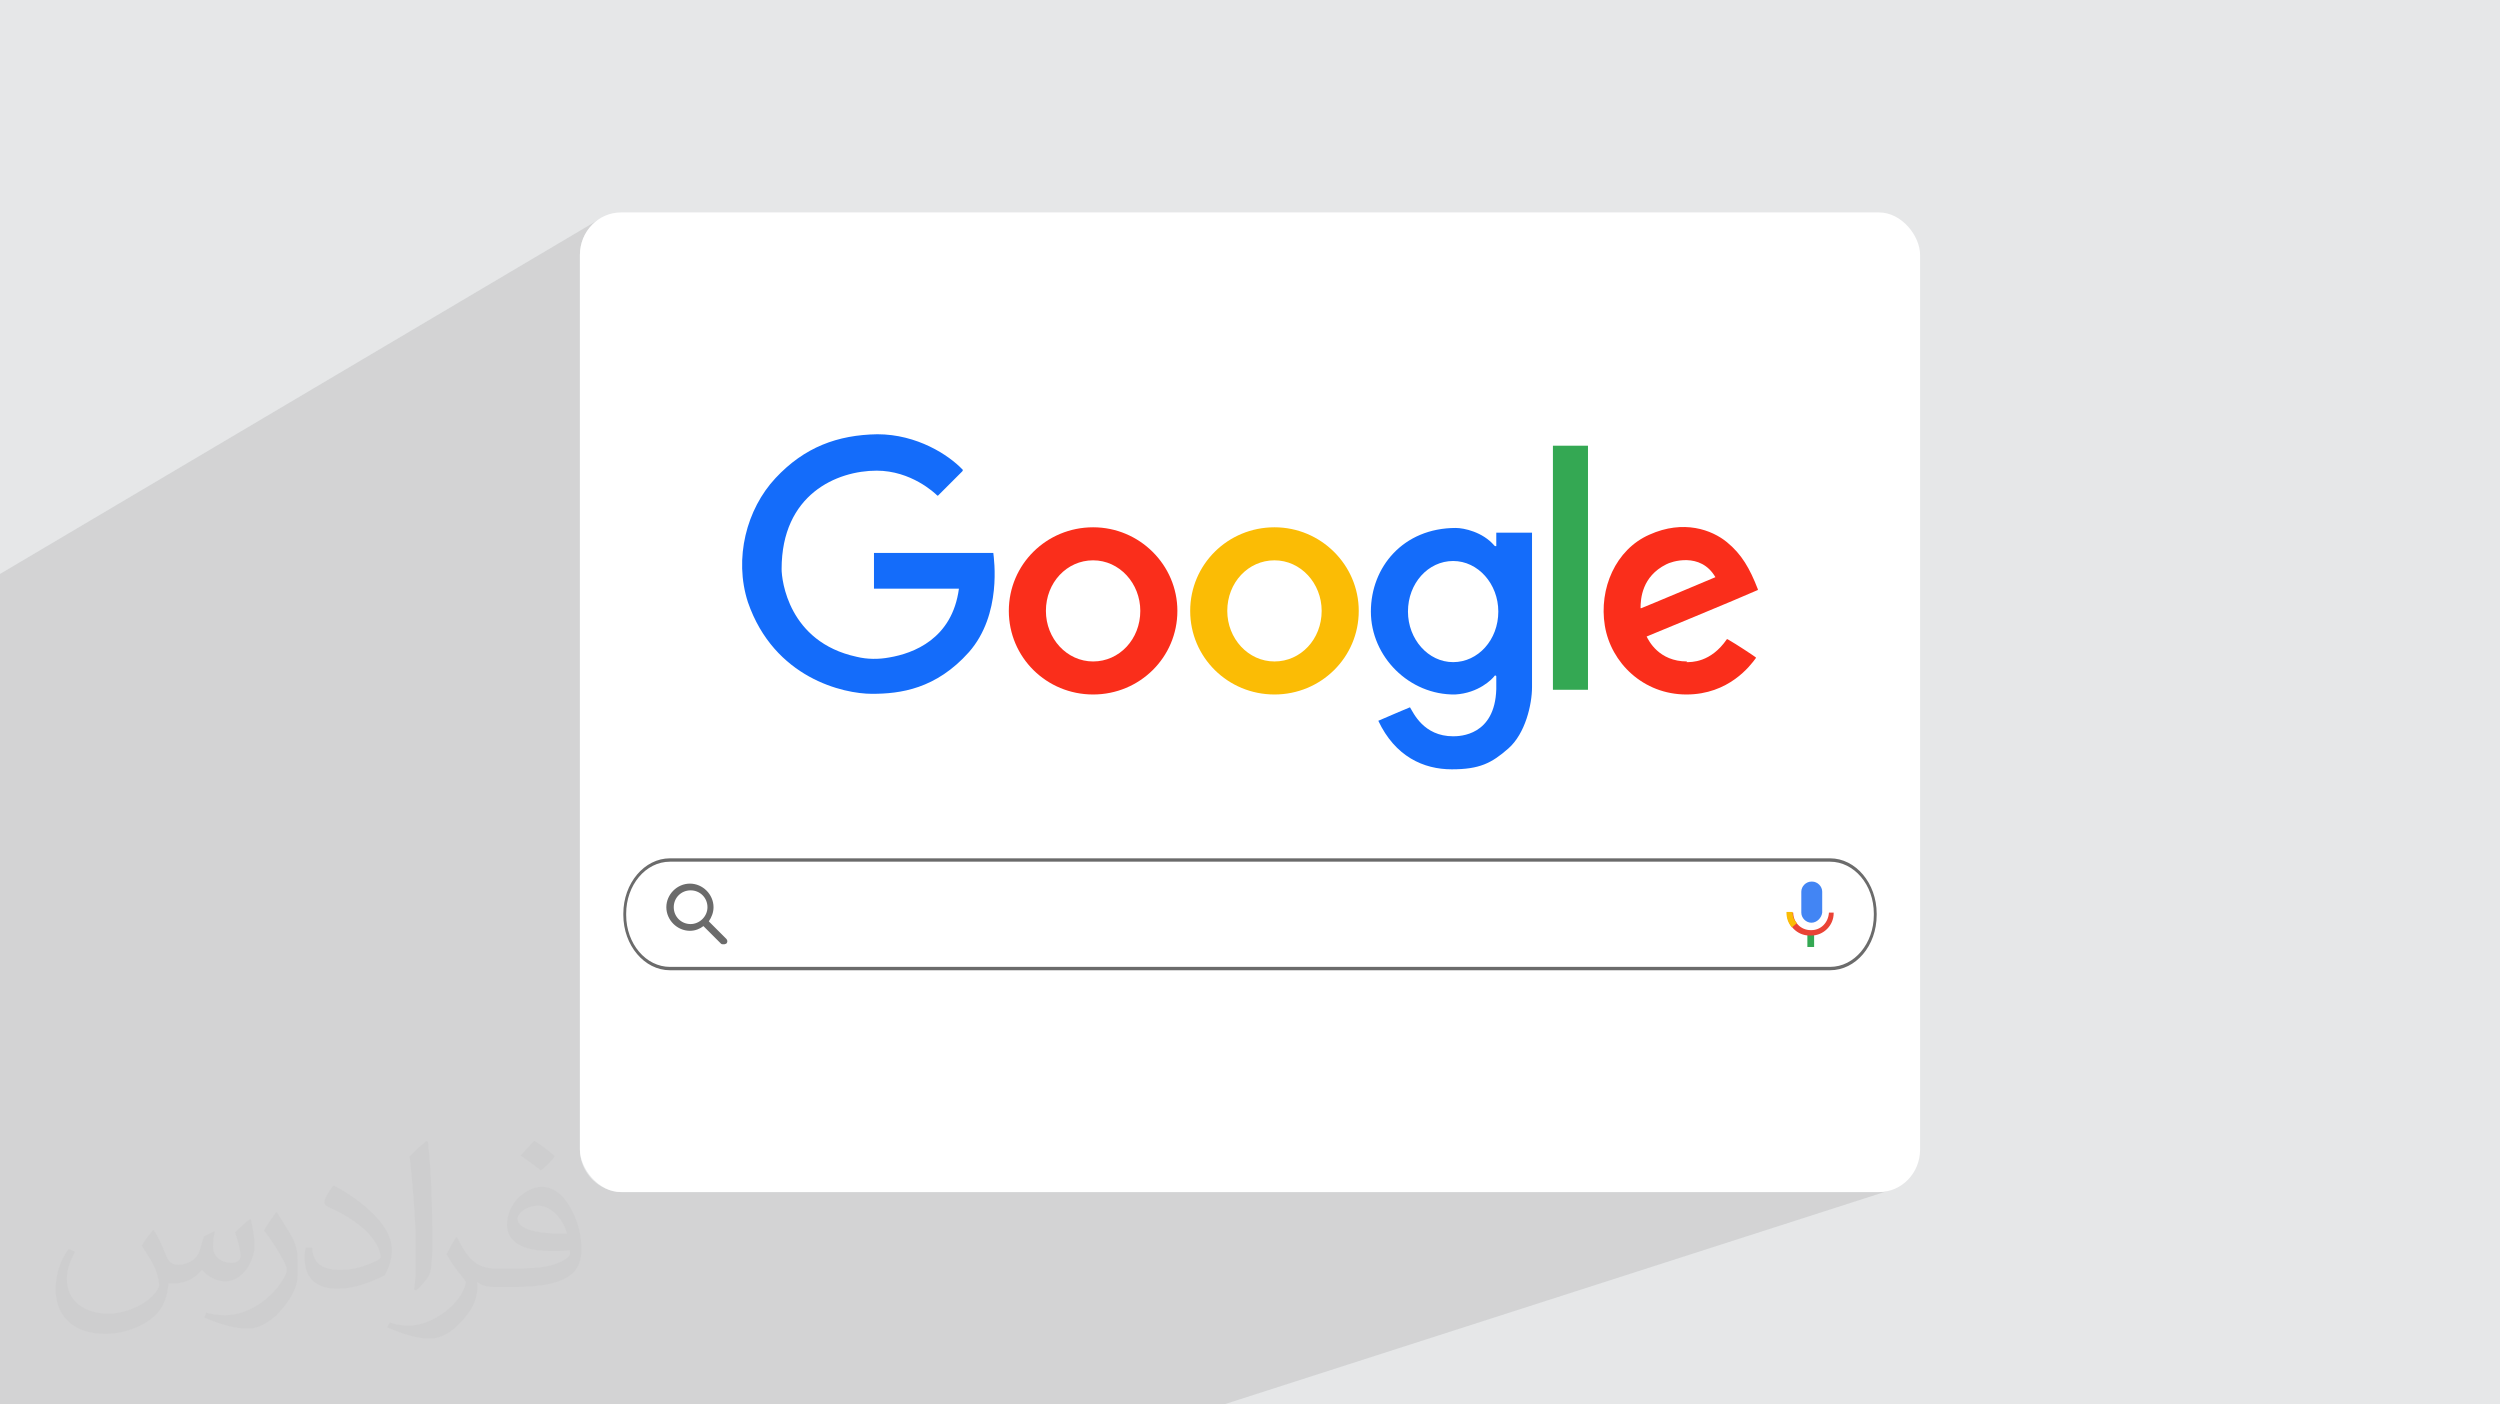 <?xml version="1.0" encoding="UTF-8"?>
<!DOCTYPE svg PUBLIC "-//W3C//DTD SVG 1.1//EN" "http://www.w3.org/Graphics/SVG/1.1/DTD/svg11.dtd">
<!-- Creator: CorelDRAW 2020 (64-Bit) -->
<svg xmlns="http://www.w3.org/2000/svg" xml:space="preserve" width="94.192mm" height="52.917mm" version="1.1" style="shape-rendering:geometricPrecision; text-rendering:geometricPrecision; image-rendering:optimizeQuality; fill-rule:evenodd; clip-rule:evenodd"
viewBox="0 0 9404.92 5283.66"
 xmlns:xlink="http://www.w3.org/1999/xlink"
 xmlns:xodm="http://www.corel.com/coreldraw/odm/2003">
 <defs>
  <style type="text/css">
   <![CDATA[
    .fil4 {fill:#146CFA}
    .fil7 {fill:#34A853}
    .fil9 {fill:#4285F4}
    .fil8 {fill:#6B6B6B}
    .fil0 {fill:#E6E7E8}
    .fil10 {fill:#EA4335}
    .fil5 {fill:#FA2E1B}
    .fil6 {fill:#FBBC05}
    .fil2 {fill:white}
    .fil3 {fill:#373435;fill-opacity:0.031}
    .fil1 {fill:#2B2A29;fill-opacity:0.102}
   ]]>
  </style>
 </defs>
 <g id="Layer_x0020_1">
  <polygon class="fil0" points="-0,0 9404.92,0 9404.92,5283.66 -0,5283.66 "/>
  <polygon class="fil1" points="4603.65,5283.66 -0,5283.66 -0,2159.2 2265.38,818.49 2252.21,826.52 2239.9,835.73 2228.54,846.06 2218.21,857.42 2209,869.73 2200.97,882.9 2194.22,896.86 2188.83,911.52 2184.88,926.8 2182.45,942.61 2181.62,958.89 2181.62,4324.77 2182.45,4341.05 2184.88,4356.86 2188.83,4372.14 2194.22,4386.8 2200.97,4400.76 2209,4413.93 2218.21,4426.24 2228.54,4437.6 2239.9,4447.93 2252.21,4457.14 2265.38,4465.17 2279.34,4471.92 2294,4477.31 2309.27,4481.26 2325.09,4483.69 2341.37,4484.52 7063.56,4484.52 7079.83,4483.69 7095.65,4481.26 7110.92,4477.31 "/>
  <rect class="fil2" x="2181.62" y="799.14" width="5041.68" height="3685.38" rx="154.61" ry="159.76"/>
  <path class="fil3" d="M578.49 4627.69c17.95,27.21 29.6,53.36 40.96,82.43 8.45,16.91 12.93,48.09 52.57,48.09 11.61,0 28.28,-3.42 43.06,-11.61 16.63,-8.73 29.32,-21.94 35.94,-42l15.85 -53.36 38.57 -19.02 2.64 2.64c-5.27,20.09 -6.59,39.36 -6.59,54.43 0,44.63 38.57,61.56 69.22,61.56 17.95,0 34.09,-8.73 34.09,-25.11 0,-21.13 -8.98,-57.06 -20.62,-89.29 17.95,-17.95 35.94,-35.94 56.53,-50.47l3.17 1.6c8.98,38.04 14,75.56 14,100.66 0,24.57 -10.83,51.79 -19.81,69.49 -18.49,34.87 -51.25,62.62 -90.87,62.62 -30.1,0 -63.65,-15.07 -86.66,-43.06l-1.32 0c-21.66,26.96 -55.22,51.25 -108.86,51.25l-16.63 0c-2.64,35.41 -10.29,60.49 -21.94,82.95 -31.95,62.34 -126.81,106.47 -216.1,106.47 -124.17,0 -186.51,-71.59 -186.51,-166.96 0,-58.91 19.27,-113.6 48.88,-152.42l24.29 10.04c-18.49,35.41 -30.91,68.68 -30.91,101.45 0,89.29 72.66,131.83 156.4,131.83 77.68,0 173.83,-49.41 191.28,-106.72 -6.59,-62.62 -30.1,-91.93 -66.04,-148.99 10.83,-19.02 24.83,-38.04 42.28,-58.38l3.17 0 0 0 0 0 -0.02 -0.09zm1432.13 -336.04c26.15,16.39 51.79,35.66 76.87,57.85 -14,19.81 -31.45,37.79 -53.11,53.64 -25.11,-20.34 -50.19,-37.79 -75.84,-56.27 17.42,-19.55 34.62,-38.29 52.04,-55.22l0 0 0 0 0 0 0 0 0 0 0.03 0zm13.47 244.11c-42.28,0 -76.87,27.75 -76.87,48.34 0,44.13 84.53,57.85 185.72,57.31 -12.68,-51.79 -57.06,-105.68 -108.86,-105.68l0.01 0.03zm-94.86 236.19c54.96,0 103.04,-1.6 139.74,-10.83 40.96,-10.29 75.56,-30.91 75.56,-45.17 0,-3.7 0,-8.19 -1.32,-11.89 -22.98,2.11 -49.41,2.11 -72.38,2.11 -74.49,0 -131.55,-16.91 -154.02,-58.66 -5.55,-11.61 -9.51,-24.57 -9.51,-39.36 0,-40.43 17.42,-79.79 48.09,-107 25.61,-22.45 53.89,-36.44 82.67,-36.44 52.04,0 93.51,41.75 122.57,107.54 15.85,35.94 26.68,77.4 26.68,129.72 0,34.87 -9.51,64.19 -31.17,85.85 -40.43,39.11 -114.92,53.89 -229.04,53.89l-51.79 0 0 0 -13.47 0c-28.28,0 -48.62,-5.02 -64.72,-17.42l-2.64 0c0.79,6.59 1.32,12.93 1.32,19.02 0,25.61 -8.45,58.38 -25.61,84.53 -50.72,75.3 -105.68,108.04 -153.24,108.04 -48.09,0 -107,-18.49 -160.11,-42.54l9.51 -18.49c17.17,7.13 40.96,11.89 73.7,11.89 85.85,0 198.66,-82.43 212.66,-163 -3.17,-6.59 -8.98,-15.32 -17.17,-24.57 -25.11,-29.85 -40.96,-54.68 -55.75,-80.83 12.68,-25.11 24.29,-45.17 35.13,-63.4l4.49 -0.53c36.72,74.77 69.99,117.55 144.23,117.55l11.61 0 0 0 53.89 0 0 0 0 0 0 0 0 0 0 0 0.09 0.01zm-371.98 79c6.34,-34.34 6.87,-72.91 6.87,-108.86l0 -53.36c0,-99.6 -12.68,-244.36 -22.98,-338.68 17.95,-19.27 43.06,-42 62.87,-57.31l5.81 1.6c13.47,118.62 16.63,256 16.63,383.06 0,33.3 -1.32,65.79 -4.49,89.55 -1.85,30.1 -19.27,52.83 -56.53,87.7l-8.19 -3.7zm-382.8 -157.19c1.85,46.77 24.83,83.49 105.15,83.49 49.93,0 92.19,-12.93 138.96,-35.13 8.45,-3.7 12.93,-8.73 12.93,-12.93 0,-29.32 -22.45,-68.15 -60.23,-103.55 -36.72,-33.3 -85.34,-62.62 -130.76,-82.18 -15.6,-6.59 -20.62,-13.47 -20.62,-20.09 0,-13.47 17.95,-41.75 32.77,-62.09l5.02 -0.53c52.04,27.21 110.17,67.64 153.24,112.53 39.11,41.47 63.4,83.49 63.4,129.19 0,33.81 -10.29,65.51 -26.96,95.11 -57.06,28.79 -117.83,50.72 -178.06,50.72 -73.17,0 -123.1,-34.34 -123.1,-114.92 0,-8.73 0,-22.19 3.17,-39.64l25.11 0 0 0 0 0 0 0 0 0 0 0 -0.02 0zm-132.37 -132.9l45.45 73.45c16.63,27.21 32.23,56.81 32.23,103.55l0 59.7c0,48.34 -30.91,100.13 -80.83,151.38 -39.11,34.62 -73.7,49.41 -105.68,49.41 -47.55,0 -101.98,-14.79 -164.85,-41.75l7.13 -18.49c19.81,5.27 42.79,9.77 71.06,9.77 90.36,-0.53 182.8,-66.57 225.08,-147.15 5.02,-9.26 6.87,-17.95 6.87,-24.04 0,-9.26 -5.02,-19.55 -8.98,-28.79 -22.98,-43.31 -48.62,-82.95 -76.87,-119.68 14.79,-23.25 29.6,-45.7 45.7,-67.9l3.7 0.53 0 0 0 0 0 0 0 0 0 0 -0.02 0.01z"/>
  <g id="_3028727107424">
   <g>
    <path class="fil4" d="M3620.16 1773.12l-91.31 91.31c0,0 -2.54,0 -2.54,0 -10.14,-10.14 -98.92,-93.85 -228.27,-93.85 -149.64,0 -357.63,88.78 -357.63,370.31 0,40.58 25.36,273.93 281.54,329.73 40.58,10.14 83.7,10.14 124.28,2.54 88.78,-15.22 235.88,-68.49 261.24,-258.71l-319.59 0 0 -134.43 448.94 0c2.54,22.83 32.97,230.81 -91.31,372.85 -124.28,139.5 -258.71,157.25 -365.24,157.25 -106.53,0 -367.77,-58.34 -466.69,-344.95 -53.26,-164.86 -5.07,-350.02 103.99,-466.69 109.06,-116.67 233.35,-162.32 382.99,-164.86 149.64,0 268.85,78.63 319.59,131.89 2.54,2.54 2.54,2.54 2.54,2.54l-2.54 5.07z"/>
    <path class="fil5" d="M4112.22 1983.63c-175.02,0 -317.05,139.5 -317.05,314.51 0,175.02 142.03,314.51 317.05,314.51 175.02,0 317.05,-139.5 317.05,-314.51 0,-172.48 -142.03,-314.51 -317.05,-314.51zm0 504.75c-98.92,0 -177.55,-86.24 -177.55,-190.23 0,-106.53 78.63,-190.23 177.55,-190.23 98.92,0 177.55,86.24 177.55,190.23 0,106.53 -78.63,190.23 -177.55,190.23z"/>
    <path class="fil6" d="M4794.51 1983.63c-175.02,0 -317.05,139.5 -317.05,314.51 0,175.02 142.03,314.51 317.05,314.51 175.02,0 317.05,-139.5 317.05,-314.51 0,-172.48 -142.03,-314.51 -317.05,-314.51zm0 504.75c-98.92,0 -177.55,-86.24 -177.55,-190.23 0,-106.53 78.63,-190.23 177.55,-190.23 98.92,0 177.55,86.24 177.55,190.23 0,106.53 -78.63,190.23 -177.55,190.23z"/>
    <path class="fil4" d="M5628.98 2003.93l0 50.72c-5.07,0 -5.07,0 -7.61,-2.54 -43.11,-50.72 -114.14,-65.95 -144.57,-65.95 -197.84,0 -319.59,147.11 -319.59,314.51 0,169.94 144.57,314.51 317.05,311.98 88.78,-5.07 139.5,-58.34 147.11,-68.49 2.54,-5.07 7.61,-2.54 7.61,0 0,2.54 0,22.83 0,48.19 -5.07,175.02 -136.96,177.55 -162.32,177.55 -111.6,0 -149.64,-88.78 -162.32,-109.06 0,0 0,0 0,0 -7.61,2.54 -65.95,27.9 -119.21,50.72 0,0 0,0 0,0 63.41,134.43 169.94,182.62 276.46,182.62 103.99,0 149.64,-22.83 213.06,-78.63 63.41,-55.8 88.78,-164.86 88.78,-230.81l0 -580.83c0,0 0,0 0,0l-129.35 0c0,0 0,0 0,0l-5.08 0.01zm-162.32 486.98c-93.85,0 -169.94,-86.24 -169.94,-190.23 0,-106.53 76.09,-190.23 169.94,-190.23 93.85,0 169.94,86.24 169.94,190.23 0,106.53 -76.09,190.23 -169.94,190.23z"/>
    <path class="fil7" d="M5973.93 2594.9l-131.89 0c0,0 0,0 0,0l0 -918.17c0,0 0,0 0,0l131.89 0c0,0 0,0 0,0l0 918.17c0,0 0,0 0,0z"/>
    <path class="fil5" d="M6346.78 2488.37c-106.53,0 -144.57,-78.63 -152.18,-93.85 0,0 344.95,-142.03 418.51,-175.02 0,0 0,0 0,-2.54 -30.43,-78.63 -60.88,-131.89 -116.67,-177.55 -55.8,-45.65 -162.32,-86.24 -291.69,-27.9 -126.82,55.8 -190.23,202.91 -167.4,342.41 22.83,139.5 144.57,258.71 306.91,258.71 159.79,0 240.96,-109.06 261.24,-136.96 0,0 0,-2.54 0,-2.54 -10.14,-7.61 -71.02,-48.19 -106.53,-68.49 0,0 -2.54,0 -2.54,0 -60.88,88.78 -134.43,86.24 -152.18,86.24l2.53 -2.53zm-175.02 -200.38c0,-35.51 5.07,-119.21 96.38,-164.86 17.75,-10.14 129.35,-48.19 185.16,48.19 0,0 0,0 0,0 -30.43,12.68 -258.71,109.06 -279,116.67 -2.54,0 -2.54,0 -2.54,0l-0.01 0z"/>
   </g>
   <g>
    <path class="fil8" d="M6884.65 3650.04l-4364.37 0c-96.22,0 -175.34,-93.85 -175.34,-207.99l0 -5.07c0,-114.14 79.12,-207.99 175.34,-207.99l4364.37 0c96.22,0 175.34,93.85 175.34,207.99l0 5.07c0,116.67 -79.12,207.99 -175.34,207.99zm-4364.37 -408.36c-91.95,0 -164.65,88.78 -164.65,195.3l0 5.07c0,109.06 74.84,195.3 164.65,195.3l4364.37 0c91.95,0 164.65,-88.78 164.65,-195.3l0 -5.07c0,-109.06 -74.84,-195.3 -164.65,-195.3l-4364.37 0z"/>
    <g>
     <path class="fil8" d="M2732.48 3532.1l-65.95 -65.95c10.14,-15.22 17.75,-32.97 17.75,-53.26 0,-48.19 -40.58,-88.78 -88.78,-88.78 -48.19,0 -88.78,40.58 -88.78,88.78 0,48.19 40.58,88.78 88.78,88.78 20.29,0 38.04,-7.61 50.72,-17.75l65.95 65.95c2.54,2.54 5.07,2.54 10.14,2.54 2.54,0 5.07,0 10.14,-2.54 5.07,-5.07 5.07,-12.68 0,-17.75l0.01 -0.01zm-134.43 -55.81c-35.51,0 -63.41,-27.9 -63.41,-63.41 0,-35.51 27.9,-63.41 63.41,-63.41 35.51,0 63.41,27.9 63.41,63.41 0,35.51 -30.43,63.41 -63.41,63.41z"/>
     <g>
      <rect class="fil7" x="6799.28" y="3516.89" width="25.36" height="45.65"/>
      <path class="fil9" d="M6814.49 3471.22l0 0c-20.29,0 -38.04,-17.75 -38.04,-38.04l0 -78.63c0,-20.29 17.75,-38.04 38.04,-38.04l2.54 0c20.29,0 38.04,17.75 38.04,38.04l0 78.63c-2.54,20.29 -20.29,38.04 -40.58,38.04z"/>
      <path class="fil10" d="M6880.44 3433.18c-2.54,38.04 -30.43,65.95 -65.95,65.95l-2.54 0c-38.04,0 -65.95,-30.43 -65.95,-65.95l-22.83 0 0 2.54c0,45.65 38.04,83.7 83.7,83.7l7.61 0c45.65,0 83.7,-38.04 83.7,-83.7l0 -2.54 -20.29 0 2.54 0z"/>
      <path class="fil6" d="M6758.7 3473.76l-17.75 15.22c-12.68,-15.22 -20.29,-32.97 -20.29,-55.8l0 -2.54 22.83 0c0,17.75 5.07,30.43 15.22,40.58l0 2.54z"/>
     </g>
    </g>
   </g>
  </g>
 </g>
</svg>
